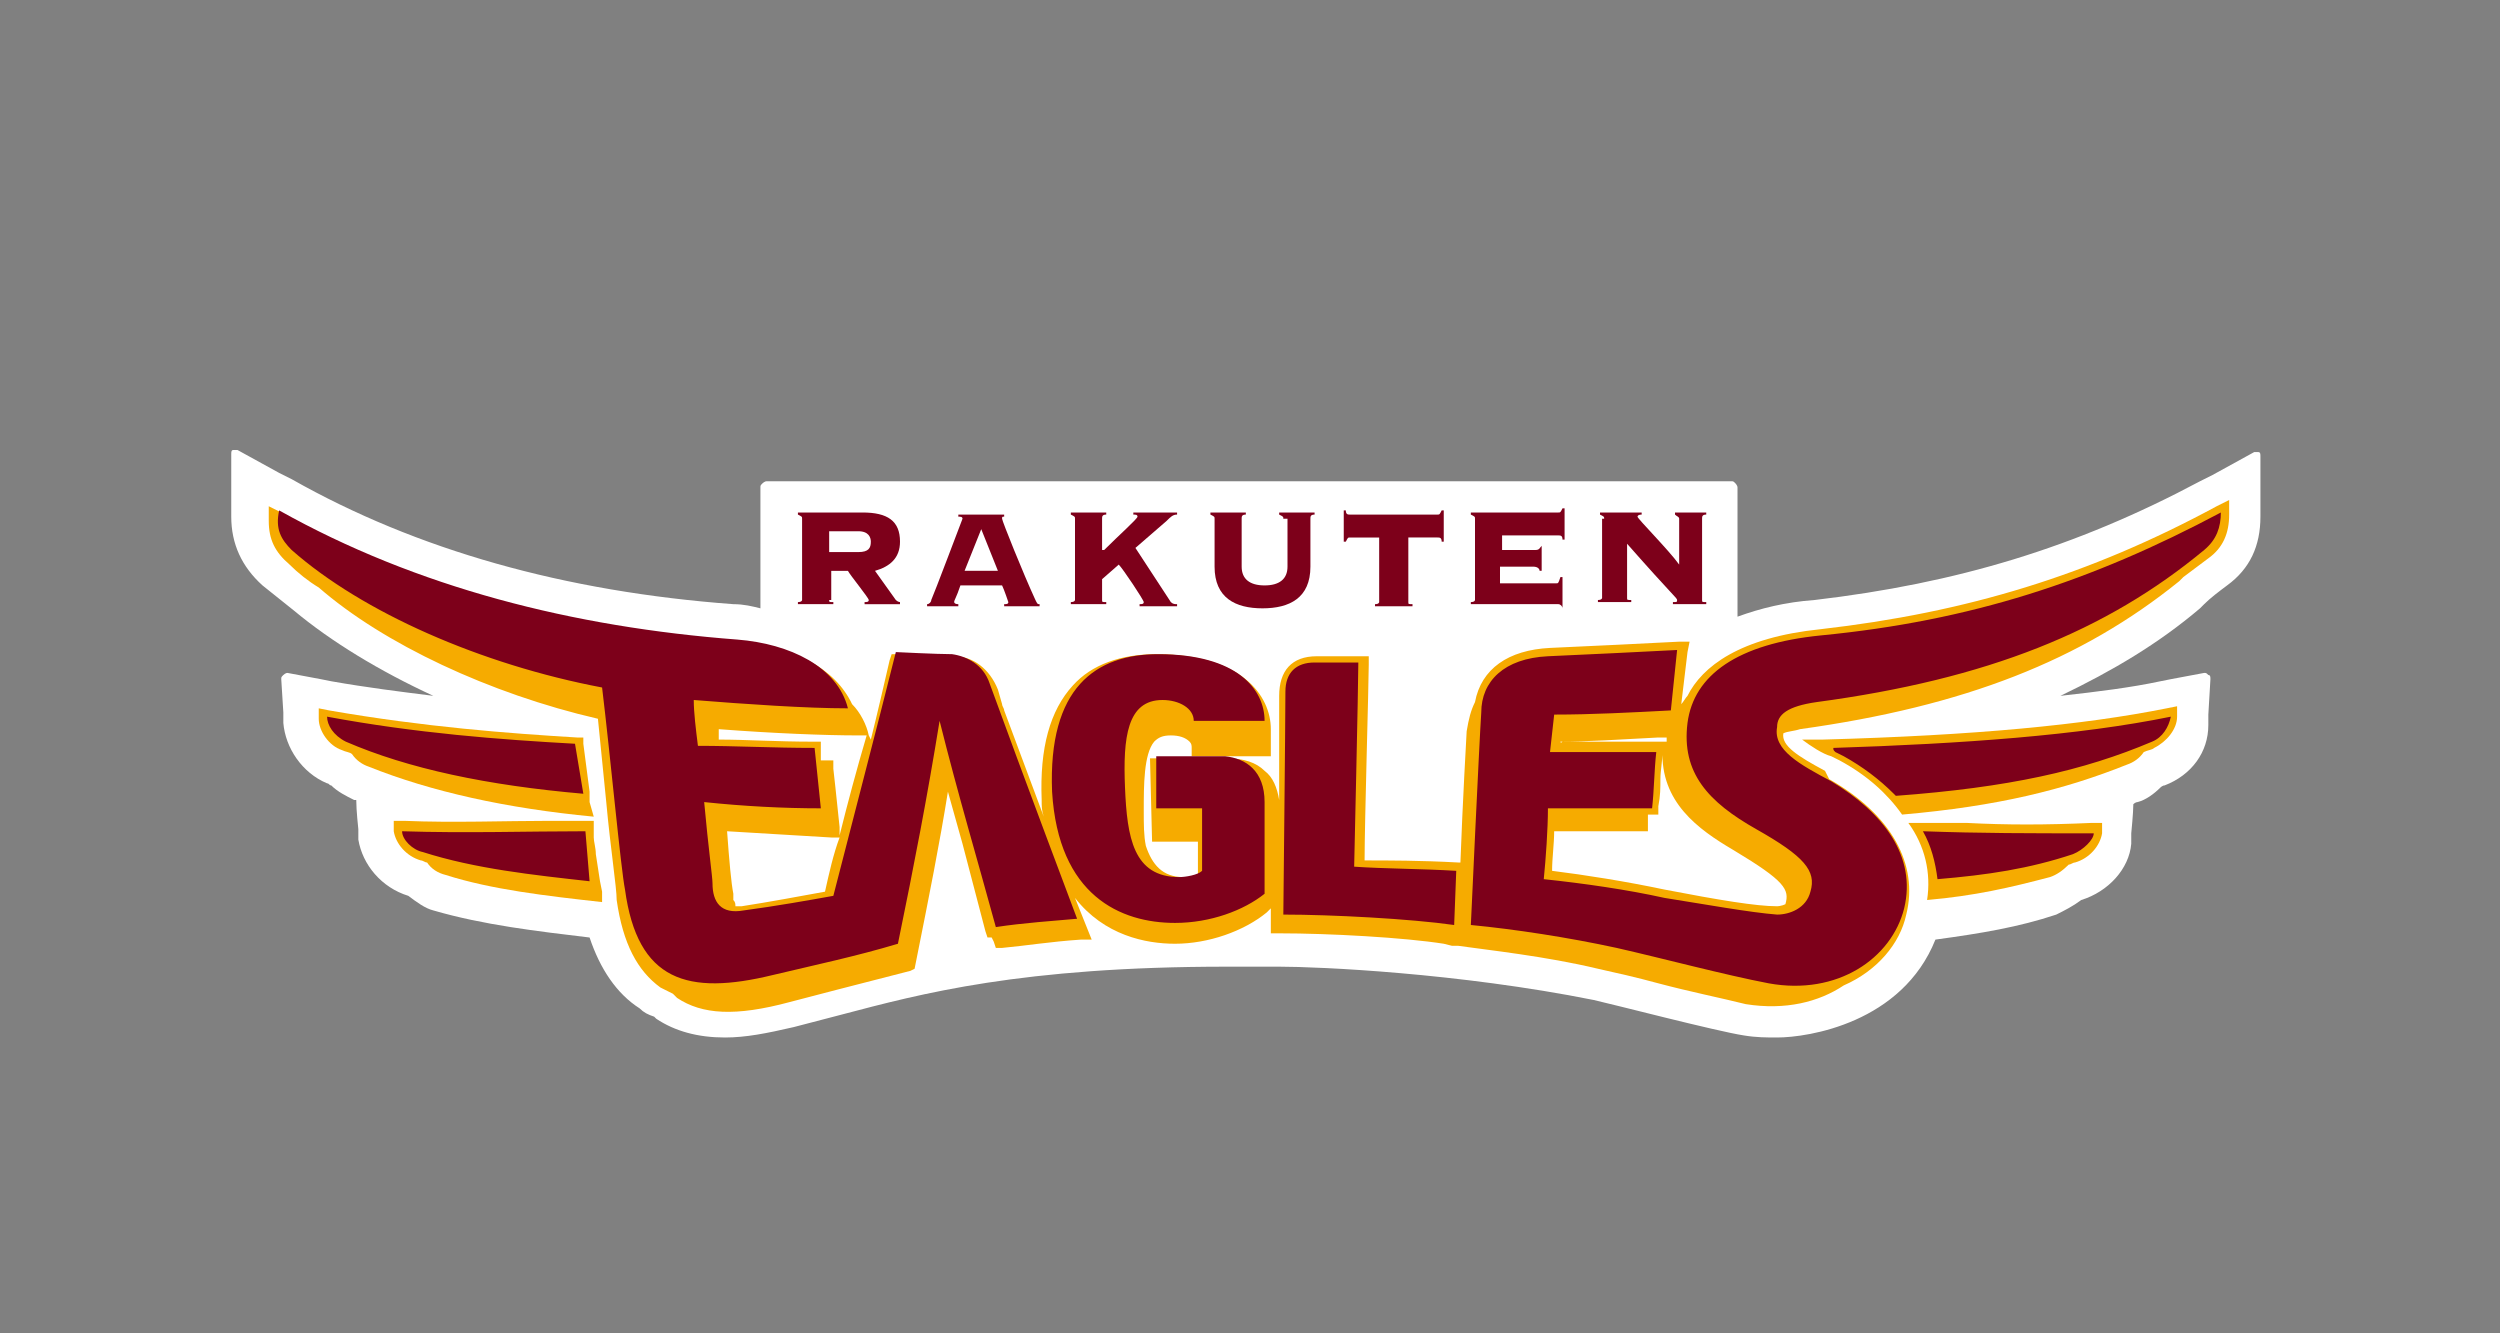<?xml version="1.0" encoding="utf-8"?>
<!-- Generator: Adobe Illustrator 27.7.0, SVG Export Plug-In . SVG Version: 6.00 Build 0)  -->
<svg version="1.1" id="レイヤー_1" xmlns="http://www.w3.org/2000/svg" xmlns:xlink="http://www.w3.org/1999/xlink" x="0px"
	 y="0px" viewBox="0 0 120 64" style="enable-background:new 0 0 120 64;" xml:space="preserve">
<rect x="0" y="0" width="120" height="64" fill="#808080" stroke="none"/>
<style type="text/css">
	.st0{fill:#FFFFFF;}
	.st1{fill:#7D001A;}
	.st2{fill:#F6AB00;}
</style>
<g>
	<g>
		<g>
			<path class="st0" d="M85.3,49.8c-0.5,0-1,0-1.6-0.1l0,0c-1.3-0.2-6.3-1.5-7.2-1.7l0,0c-6.5-1.3-13.2-1.6-15.1-1.6l0,0
				c-0.8,0-1.7,0-2.5,0l0,0c-9.9,0-14.7,1.3-18.5,2.3l0,0l-2.3,0.6c-1.3,0.3-2.3,0.5-3.3,0.5l0,0c-1.3,0-2.4-0.3-3.3-0.9l0,0
				c0,0-0.1-0.1-0.1-0.1l0,0c-0.3-0.1-0.5-0.2-0.7-0.4l0,0c-1.1-0.7-1.9-1.9-2.4-3.4l0,0c-2.5-0.3-5.1-0.6-7.5-1.3l0,0
				c-0.4-0.1-0.8-0.4-1.2-0.7l0,0c-1.3-0.4-2.2-1.5-2.4-2.7l0,0l0-0.5c0,0-0.1-0.9-0.1-1.4l0,0c0,0-0.1,0-0.1,0l0,0
				c-0.4-0.2-0.8-0.4-1.1-0.7l0,0c-0.1,0-0.1-0.1-0.2-0.1l0,0c-1.2-0.5-2-1.7-2.1-2.9l0,0l0-0.5l-0.1-1.6c0-0.1,0-0.1,0.1-0.2l0,0
				c0,0,0.1-0.1,0.2-0.1l0,0l1.6,0.3l0.5,0.1c1.7,0.3,3.3,0.5,4.9,0.7l0,0c-2.6-1.2-4.9-2.6-6.7-4.1l0,0c-0.5-0.4-1-0.8-1.5-1.2l0,0
				c-1-0.9-1.5-2-1.5-3.3l0,0v-0.7l0-2.3c0-0.1,0-0.2,0.1-0.2l0,0c0.1,0,0.2,0,0.2,0l0,0l2,1.1l0.6,0.3c6,3.4,13.1,5.4,21.2,6l0,0
				c0.5,0,0.9,0.1,1.3,0.2l0,0v-5.8c0-0.1,0-0.1,0.1-0.2l0,0c0,0,0.1-0.1,0.2-0.1l0,0h46.3c0.1,0,0.1,0,0.2,0.1l0,0
				c0,0,0.1,0.1,0.1,0.2l0,0v6.2c1.1-0.4,2.3-0.7,3.7-0.8l0,0c6.8-0.8,12.5-2.5,18.5-5.7l0,0l0.6-0.3l2-1.1c0.1,0,0.2,0,0.2,0l0,0
				c0.1,0,0.1,0.1,0.1,0.2l0,0l0,2.2l0,0.7c0,1.4-0.5,2.5-1.6,3.3l0,0c-0.4,0.3-0.8,0.6-1.1,0.9l0,0c-0.1,0.1-0.1,0.1-0.2,0.2l0,0
				c-2,1.7-4.2,3-6.7,4.2l0,0c1.8-0.2,3.4-0.4,4.8-0.7l0,0l0.5-0.1l1.6-0.3c0.1,0,0.1,0,0.2,0.1l0,0c0.1,0,0.1,0.1,0.1,0.2l0,0
				l-0.1,1.7l0,0.5c0,1.3-0.8,2.4-2.1,2.9l0,0c-0.1,0-0.2,0.1-0.2,0.1l0,0c-0.3,0.3-0.7,0.6-1.1,0.7l0,0c0,0-0.1,0-0.2,0.1l0,0
				c0,0.4-0.1,1.4-0.1,1.4l0,0l0,0.5c-0.1,1.2-1.1,2.3-2.4,2.7l0,0c-0.4,0.3-0.8,0.5-1.2,0.7l0,0c-1.8,0.6-3.6,0.9-5.8,1.2l0,0
				C91.3,49.1,86.8,49.8,85.3,49.8L85.3,49.8"/>
		</g>
		<g>
			<g>
				<g>
					<path class="st1" d="M39.8,28.8c0,0.1,0,0.1,0.2,0.1v0.1h-1.7v-0.1c0.2,0,0.2-0.1,0.2-0.1v-3.9c0-0.1,0-0.1-0.2-0.2v-0.1h3.1
						c1.2,0,1.8,0.4,1.8,1.4c0,0.8-0.5,1.2-1.2,1.4l1,1.4c0.1,0.1,0.2,0.1,0.2,0.1v0.1h-1.7v-0.1c0.1,0,0.2,0,0.2-0.1
						c0-0.1-0.9-1.2-1-1.4h-0.8V28.8z M39.8,26.5h1.4c0.5,0,0.6-0.2,0.6-0.5c0-0.2-0.1-0.5-0.6-0.5h-1.4V26.5z"/>
					<path class="st1" d="M46.1,28.1c-0.2,0.6-0.3,0.7-0.3,0.8c0,0,0,0.1,0.2,0.1v0.1h-1.5v-0.1c0.1,0,0.2-0.1,0.2-0.2
						c0.1-0.2,1.5-3.9,1.5-3.9c0-0.1-0.1-0.1-0.2-0.1v-0.1h2.2v0.1c-0.1,0-0.1,0-0.1,0.1c0,0.1,1,2.6,1.6,3.9
						c0.1,0.2,0.1,0.2,0.2,0.2v0.1h-1.7v-0.1c0.1,0,0.2,0,0.2-0.1c0,0-0.2-0.6-0.3-0.8H46.1z M46.3,27.4h1.6l-0.8-2L46.3,27.4z"/>
					<path class="st1" d="M54.7,29.1v-0.1c0.1,0,0.2,0,0.2-0.1c0-0.1-1-1.6-1.2-1.8l-0.8,0.7v1c0,0.1,0,0.1,0.2,0.1v0.1h-1.7v-0.1
						c0.2,0,0.2-0.1,0.2-0.1v-3.9c0-0.1,0-0.1-0.2-0.2v-0.1h1.7v0.1c-0.2,0-0.2,0.1-0.2,0.2v1.5H53c0.7-0.7,1.6-1.5,1.6-1.6
						c0-0.1-0.1-0.1-0.2-0.1v-0.1h2.1v0.1c-0.2,0-0.3,0.1-0.5,0.3l-1.5,1.3l1.7,2.6c0.1,0.1,0.2,0.1,0.3,0.1v0.1H54.7z"/>
					<path class="st1" d="M61.6,24.9c0-0.1,0-0.1-0.2-0.2v-0.1h1.7v0.1c-0.2,0-0.2,0.1-0.2,0.2v2.3c0,1.5-1,2-2.3,2
						c-1.3,0-2.3-0.5-2.3-2v-2.3c0-0.1,0-0.1-0.2-0.2v-0.1h1.7v0.1c-0.2,0-0.2,0.1-0.2,0.2v2.3c0,0.6,0.4,0.9,1.1,0.9
						c0.7,0,1.1-0.3,1.1-0.9V24.9z"/>
					<path class="st1" d="M66,29.1v-0.1c0.2,0,0.2-0.1,0.2-0.1v-3.1h-1.4c-0.1,0-0.1,0-0.2,0.2h-0.1v-1.5h0.1c0,0.2,0.1,0.2,0.2,0.2
						H69c0.1,0,0.1,0,0.2-0.2h0.1v1.5h-0.1c0-0.2-0.1-0.2-0.2-0.2h-1.4v3.1c0,0.1,0,0.1,0.2,0.1v0.1H66z"/>
					<path class="st1" d="M74,27.4h-0.1c0-0.1-0.1-0.2-0.3-0.2h-1.6V28h2.7c0.1,0,0.1,0,0.2-0.3h0.1v1.5H75c0-0.1-0.1-0.2-0.2-0.2
						h-4.2v-0.1c0.2,0,0.2-0.1,0.2-0.1v-3.9c0-0.1,0-0.1-0.2-0.2v-0.1h4.2c0.1,0,0.1,0,0.2-0.2h0.1v1.5H75c0-0.2-0.1-0.2-0.2-0.2
						h-2.7v0.7h1.6c0.2,0,0.2-0.1,0.3-0.2H74V27.4z"/>
					<path class="st1" d="M77,24.9c0-0.1,0-0.1-0.2-0.2v-0.1h2v0.1c-0.2,0-0.2,0.1-0.2,0.1c0,0.1,1.5,1.6,2,2.3v-2.2
						c0-0.1-0.1-0.1-0.2-0.2v-0.1h1.5v0.1c-0.2,0-0.2,0.1-0.2,0.2v3.9c0,0.1,0,0.1,0.2,0.1v0.1h-1.6v-0.1c0.2,0,0.2,0,0.2-0.1
						c0-0.1-0.2-0.2-2.4-2.7v2.6c0,0.1,0,0.1,0.2,0.1v0.1h-1.6v-0.1c0.2,0,0.2-0.1,0.2-0.1V24.9z"/>
				</g>
			</g>
			<g>
				<g>
					<path class="st2" d="M87.5,35.5l-1,0c0.4,0.3,1,0.7,1.4,0.8l0.4,0.2c1.3,0.7,2.3,1.6,3,2.6c4.6-0.4,7.8-1.2,10.8-2.4
						c0.3-0.1,0.6-0.3,0.8-0.6c0.2-0.1,0.4-0.1,0.5-0.2c0.6-0.3,1.1-0.9,1.1-1.5l0-0.5l-0.5,0.1C100,34.8,94.8,35.3,87.5,35.5z"/>
					<path class="st2" d="M94.4,39.5l-2.1,0l-0.7,0c0,0,0,0,0,0c0.8,1.1,1.1,2.4,0.9,3.7c2.3-0.2,4-0.6,5.9-1.1
						c0.3-0.1,0.6-0.3,0.9-0.6c0.1,0,0.2-0.1,0.3-0.1c0.7-0.2,1.2-0.8,1.3-1.4l0-0.5l-0.5,0C98.2,39.6,96.3,39.6,94.4,39.5z"/>
					<path class="st2" d="M28.9,42.8l-0.1-0.5l-0.2-1.3c0-0.3-0.1-0.6-0.1-0.8h0l0-0.4l0-0.4c0,0-0.4,0-0.4,0l-1.7,0
						c-2.2,0-4.6,0.1-7,0l-0.5,0l0,0.5c0.1,0.6,0.6,1.2,1.3,1.4c0.1,0,0.2,0.1,0.3,0.1c0.2,0.3,0.5,0.5,0.9,0.6
						c2.2,0.7,4.8,1,7.5,1.3v0C28.9,43.2,28.9,43.1,28.9,42.8L28.9,42.8z"/>
					<path class="st2" d="M28.3,38.5L28.3,38.5l0-0.5L28,35.7l0-0.3l-0.3,0c-3.3-0.2-7.3-0.5-11.9-1.3l-0.5-0.1l0,0.5
						c0,0.6,0.5,1.3,1.1,1.5c0.2,0.1,0.4,0.1,0.5,0.2c0.2,0.3,0.5,0.5,0.8,0.6c3,1.2,6.6,2,10.8,2.4L28.3,38.5z"/>
					<path class="st2" d="M106.4,24.3c-6.1,3.3-12,5.1-19,5.9c-3.9,0.4-5.7,1.8-6.4,3.2c-0.1,0.1-0.2,0.3-0.3,0.4l0.3-2.5l0.1-0.5
						l-0.5,0c-1.8,0.1-4.1,0.2-6.2,0.3c-2,0.1-3.3,1-3.6,2.6c-0.2,0.4-0.3,0.8-0.4,1.4c0,0-0.2,3.5-0.3,6.3l-0.1,0
						c-1.8-0.1-3.4-0.1-4.5-0.1c0-1.8,0.2-8.5,0.2-9.4v-0.4l-0.4,0c0,0-1.2,0-2.1,0c-1.2,0-1.8,0.7-1.8,1.9c0,0.1,0,0.3,0,0.5
						c0,0.1,0,0.3,0,0.5c0,0.5,0,2.1,0,4c-0.1-0.6-0.3-1.1-0.7-1.4c-0.4-0.4-1-0.6-1.8-0.6h-3.3h-0.4l0.1,4h2.2l0,1.6
						c-0.2,0.1-0.5,0.1-0.7,0.1c-1,0-1.5-0.6-1.8-1.5c-0.1-0.5-0.1-1-0.1-1.7c0-1.2,0-2.7,0.5-3.3c0.2-0.2,0.4-0.3,0.8-0.3
						c0.4,0,0.7,0.1,0.9,0.3c0.1,0.1,0.1,0.2,0.1,0.3v0.4h0.4h3.3H61l0-0.9v-0.4c0-1.6-1.4-3.6-5.5-3.6c-1.7,0-3.1,0.5-4,1.5
						c-1.1,1.2-1.6,3-1.5,5.5c0,0.3,0,0.5,0.1,0.8l-1.9-5.1c0-0.1-0.1-0.2-0.1-0.3l-0.2-0.7c-0.4-1-1.2-1.6-2.1-1.6
						c-0.7,0-2.7-0.1-2.7-0.1l-0.3,0l-0.1,0.3c-0.3,1.3-0.6,2.6-0.9,3.8l-0.1-0.2c-0.1-0.5-0.4-1.1-0.8-1.5c-0.8-1.7-2.8-2.8-5.5-3
						c-8.3-0.6-15.6-2.7-21.9-6.2l-0.6-0.3l0,0.7c0,0.9,0.3,1.5,1,2.1c0.4,0.4,0.9,0.8,1.4,1.1c3.1,2.7,8.2,5.1,13.4,6.3l0.4,4
						c0.2,2.2,0.5,4.1,0.5,4.7c0.3,2.1,1,3.4,2.1,4.2c0.2,0.1,0.4,0.2,0.6,0.3c0.1,0.1,0.1,0.1,0.2,0.2c1.2,0.8,2.8,0.9,5.4,0.2
						l2.3-0.6c1.2-0.3,2.3-0.6,3.5-0.9l0.2-0.1L44,46c0.6-3,1.1-5.5,1.5-8l0.7,2.5l1.1,4.2l0.1,0.3c0,0,0.1,0,0.2,0l0.1,0.2l0.1,0.3
						c0,0,0.3,0,0.3,0c1.1-0.1,2.3-0.3,3.8-0.4l0.5,0l-0.2-0.5l-0.6-1.5c1.4,1.8,3.4,2.2,4.8,2.2c1.6,0,3.3-0.6,4.4-1.5l0.2-0.2
						c0,0.5,0,0.8,0,0.8v0.4l0.4,0c2.4,0,6,0.2,7.9,0.5l0.4,0.1l0,0c0.1,0,0.3,0,0.3,0c1.4,0.2,4.2,0.5,6.7,1.1
						c0.9,0.2,1.8,0.4,2.9,0.7c1.5,0.4,3,0.7,4.2,1c1.9,0.3,3.5-0.1,4.7-0.9c1.6-0.7,2.7-2,3-3.4c0.6-2.4-0.7-4.8-3.7-6.5L87.6,37
						c-1.3-0.7-2.1-1.2-2-1.8c0.2-0.1,0.5-0.1,0.8-0.2c7.9-1.1,13.5-3.3,18.2-7.1c0.1-0.1,0.1-0.1,0.2-0.2c0.4-0.3,0.8-0.6,1.2-0.9
						c0.7-0.5,1-1.2,1-2.1l0-0.7L106.4,24.3z M39.6,42.8c-1.1,0.2-2.7,0.5-4,0.7c-0.1,0-0.2,0-0.3,0c0-0.1,0-0.2-0.1-0.3l0-0.3
						c-0.1-0.5-0.2-1.6-0.3-3c1.7,0.1,3.3,0.2,5,0.3l0.4,0C40,41,39.8,41.9,39.6,42.8z M40.3,40.1c0-0.1,0-0.4,0-0.4l-0.2-1.9
						L40,36.9l0-0.4l-0.4,0c-0.1,0-0.1,0-0.2,0l0-0.5l0-0.4l-0.4,0c-1.7,0-3.2-0.1-4.5-0.1l0,0l0-0.5c2.6,0.2,5.1,0.3,6.7,0.3h0.4
						C41.1,37,40.7,38.5,40.3,40.1z M74.9,35.6c1.3,0,2.8-0.1,4.7-0.2l0.4,0c0,0,0,0.1,0,0.1c0,0,0,0.1,0,0.1c-0.1,0-0.4,0-0.4,0
						l-4.6,0C74.9,35.7,74.9,35.6,74.9,35.6z M85.7,43.4C85.7,43.4,85.6,43.4,85.7,43.4c-0.2,0.1-0.4,0.1-0.4,0.1
						c-1,0-2.8-0.3-5.4-0.8c-1.9-0.4-3.8-0.7-5.4-0.9c0-0.6,0.1-1.3,0.1-1.9h4.1h0.4l0-0.4c0-0.1,0-0.2,0-0.4h0.1h0.4l0-0.4
						c0.1-0.5,0.1-0.9,0.1-1.3c0-0.4,0.1-0.9,0.1-1.3l0-0.1c-0.1,2.5,1.7,3.8,3.4,4.8C85.7,42.3,85.9,42.7,85.7,43.4z"/>
				</g>
				<g>
					<path class="st1" d="M60.7,38.5c0,1.5,0,4.4,0,4.4c-1,0.8-2.6,1.4-4.3,1.4c-2.6,0-5.6-1.3-5.9-6.3c-0.2-5,2.1-6.6,5.1-6.6
						c3.8,0,5.1,1.7,5.1,3.2c-1.3,0-2.1,0-3.4,0c0-0.6-0.7-1-1.5-1c-1.7,0-1.9,1.8-1.8,4.2c0.1,2.4,0.4,4.3,2.6,4.3
						c0.3,0,0.9-0.1,1.1-0.3c0-1,0-1.9,0-3c-0.7,0-1.5,0-2.2,0c0-0.8,0-1.6,0-2.5c0,0,2.5,0,3.3,0C59.8,36.4,60.7,37,60.7,38.5z
						 M65.2,31.8c0,0-1.2,0-2.1,0c-0.9,0-1.4,0.5-1.4,1.4c0,1.3-0.1,10.7-0.1,10.7c2.3,0,6.1,0.2,8.2,0.5l0.1-2.6
						c-1.6-0.1-3.5-0.1-4.9-0.2C65,41.6,65.2,32.9,65.2,31.8z M14,26.4c3.4,3,9.1,5.5,14.9,6.6c0.4,3.3,0.9,8.7,1.1,9.7
						c0.6,4.4,3,5.1,7.1,4.1c2.1-0.5,4-0.9,6-1.5c0.8-3.9,1.4-7,2-10.7c0.9,3.6,1.8,6.6,2.7,9.9c1.3-0.2,2.8-0.3,3.9-0.4
						c0,0-2.6-6.9-4.2-11.3c-0.3-0.9-1.1-1.3-1.8-1.4c-0.7,0-2.7-0.1-2.7-0.1c-1,4-1.9,7.4-3,11.7c-1.1,0.2-2.8,0.5-4.3,0.7
						c-1.1,0.2-1.5-0.4-1.5-1.3c0-0.3-0.2-1.7-0.4-3.9c1.9,0.2,3.8,0.3,5.6,0.3c-0.1-1-0.2-1.9-0.3-2.9c-2,0-3.8-0.1-5.6-0.1
						c-0.1-0.8-0.2-1.6-0.2-2.2c2.5,0.2,5.4,0.4,7.4,0.4c-0.5-2-2.8-3.1-5.3-3.3c-7.9-0.6-15.4-2.5-22-6.2
						C13.2,25.4,13.5,25.9,14,26.4z M27.6,35.7c-3.6-0.2-7.6-0.5-11.9-1.3c0,0.4,0.3,0.9,0.9,1.2c3,1.3,6.8,2.1,11.4,2.5L27.6,35.7z
						 M28.1,39.9c-2.8,0-5.7,0.1-8.8,0c0,0.4,0.5,0.9,1,1c2.5,0.8,5.3,1.1,8,1.4L28.1,39.9z M87.2,33.7c8.2-1.1,13.9-3.4,18.6-7.3
						c0.6-0.5,0.8-1.1,0.8-1.8c-6.2,3.3-12,5.2-19.2,5.9c-4,0.4-6.1,1.9-6.4,4.2c-0.3,2.4,1,3.8,3.3,5.1c2.3,1.3,2.9,2,2.6,3
						c-0.2,0.8-1,1.1-1.6,1.1c-1.3-0.1-3.5-0.5-5.4-0.8c-1.8-0.4-3.9-0.7-5.8-0.9c0.1-1,0.2-2.4,0.2-3.4c1.6,0,3.4,0,5,0
						c0.1-0.9,0.1-1.8,0.2-2.7c-1.7,0-3.4,0-5.1,0c0.1-0.9,0.1-0.9,0.2-1.8c1.8,0,3.7-0.1,5.6-0.2l0.3-2.9c-1.8,0.1-4.1,0.2-6.2,0.3
						c-2.1,0.1-3.2,1.2-3.2,2.7c-0.1,1.5-0.5,10.2-0.5,10.2c2.1,0.2,4.7,0.6,7,1.1c2.2,0.5,5.2,1.3,7.3,1.7c3.3,0.6,5.9-1.2,6.5-3.6
						c0.6-2.5-1-4.6-3.5-6.1c-1.5-0.8-2.8-1.5-2.6-2.6C85.3,34.3,85.8,33.9,87.2,33.7z M88.1,36.1l0.4,0.2c0.9,0.5,1.7,1.1,2.4,1.8
						c0,0,0.1,0.1,0.1,0.1c5.4-0.4,9-1.2,12.3-2.6c0.5-0.2,0.8-0.7,0.9-1.2c-4.4,0.9-10,1.3-16.2,1.5C88,36,88,36,88.1,36.1z
						 M92.3,39.9c0.4,0.7,0.6,1.5,0.7,2.3c2.4-0.2,4.4-0.5,6.5-1.2c0.5-0.2,1-0.7,1-1C97.4,40,95.1,40,92.3,39.9z"/>
				</g>
			</g>
		</g>
	</g>
</g>
</svg>
